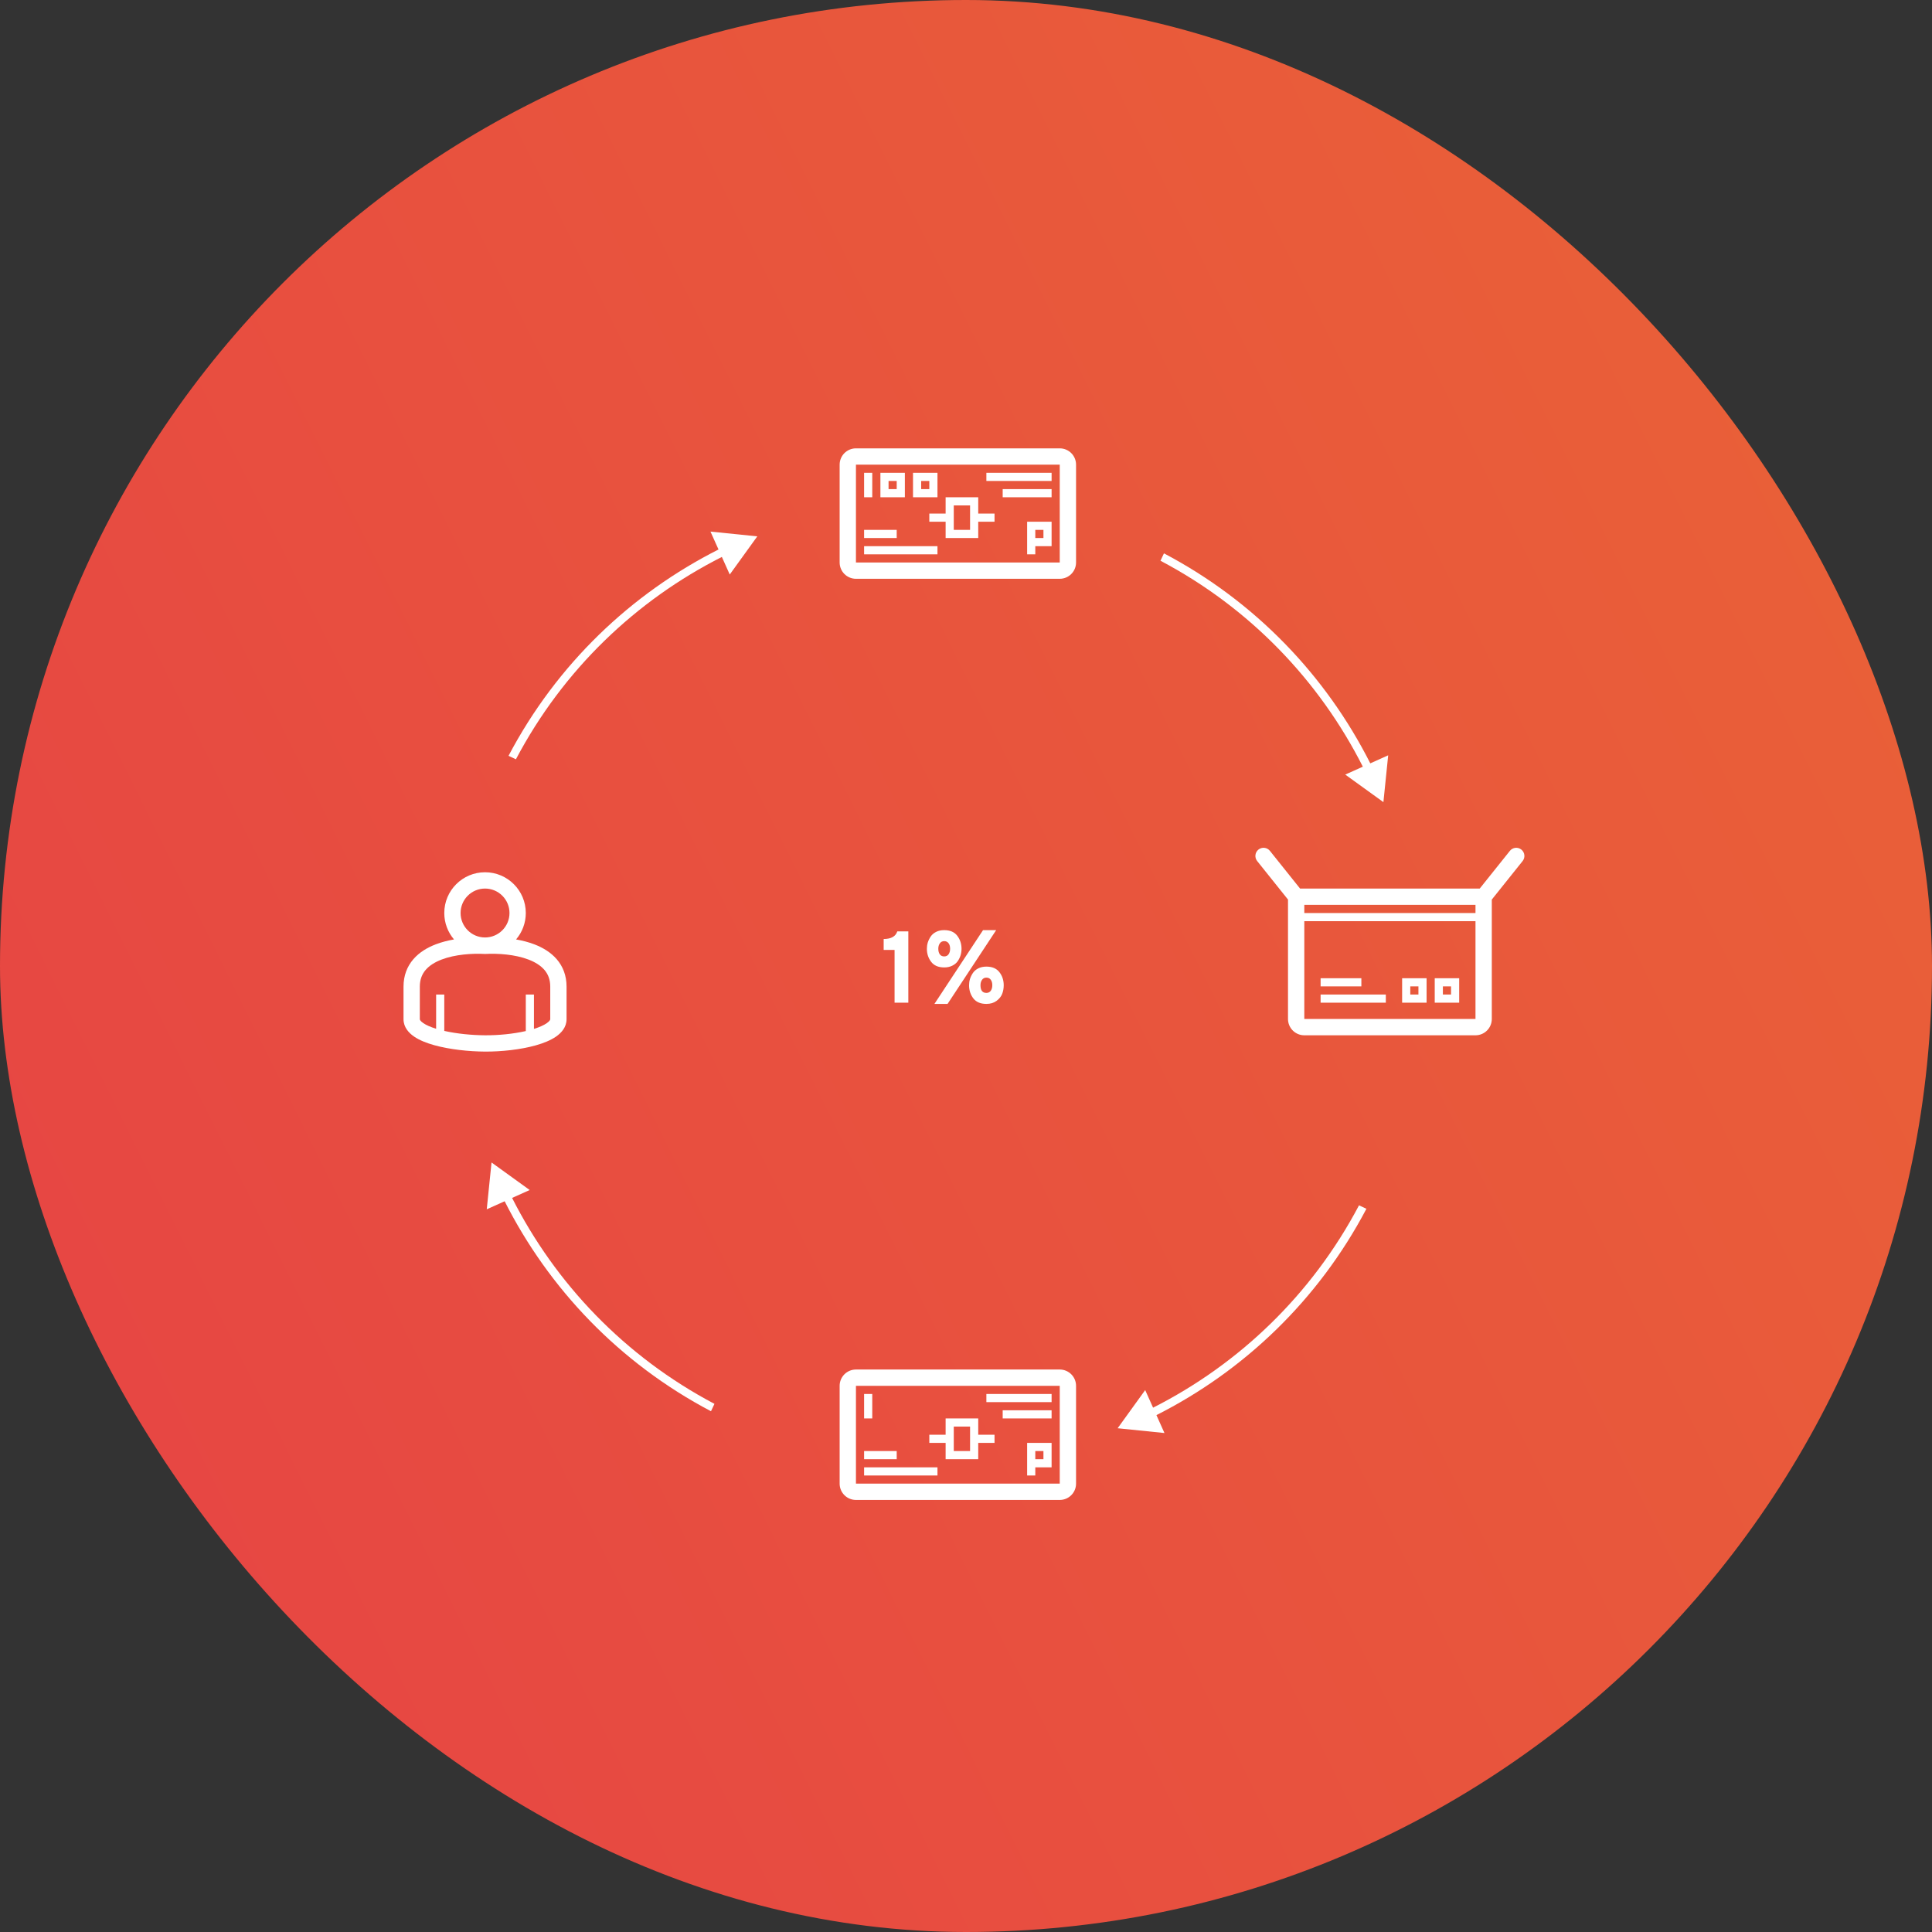 <svg width="474" height="474" viewBox="0 0 474 474" fill="none" xmlns="http://www.w3.org/2000/svg">
<rect x="0" y="0" width="474" height="474" fill="#333333" stroke="none"/>
<rect width="474" height="474" rx="237" fill="url(#paint0_linear)"/>
<path fill-rule="evenodd" clip-rule="evenodd" d="M254 134V136H252V128H258V134H254ZM256 132V130H254V132H256Z" fill="white"/>
<path d="M212 134H230V136H212V134Z" fill="white"/>
<path d="M220 130H212V132H220V130Z" fill="white"/>
<path fill-rule="evenodd" clip-rule="evenodd" d="M232 126H228V128H232V132H240V128H244V126H240V122H232V126ZM234 130H238V124H234V130Z" fill="white"/>
<path d="M242 116H258V118H242V116Z" fill="white"/>
<path d="M258 120H246V122H258V120Z" fill="white"/>
<path d="M214 116V122H212V116H214Z" fill="white"/>
<path fill-rule="evenodd" clip-rule="evenodd" d="M222 116H216V122H222V116ZM218 118V120H220V118H218Z" fill="white"/>
<path fill-rule="evenodd" clip-rule="evenodd" d="M224 116H230V122H224V116ZM226 120V118H228V120H226Z" fill="white"/>
<path fill-rule="evenodd" clip-rule="evenodd" d="M206 114C206 111.791 207.791 110 210 110H260C262.209 110 264 111.791 264 114V138C264 140.209 262.209 142 260 142H210C207.791 142 206 140.209 206 138V114ZM260 114L210 114V138H260V114Z" fill="white"/>
<path fill-rule="evenodd" clip-rule="evenodd" d="M129 224C129 226.474 128.101 228.739 126.612 230.485C128.131 230.748 129.656 231.135 131.09 231.683C133.141 232.469 135.118 233.629 136.594 235.343C138.102 237.095 139 239.33 139 242.053V250.056C139 252.011 137.732 253.41 136.416 254.32C135.075 255.248 133.313 255.944 131.451 256.467C127.702 257.521 123.009 258.023 118.988 257.999C114.984 257.975 110.3 257.475 106.555 256.434C104.696 255.918 102.933 255.232 101.591 254.312C100.273 253.409 99 252.015 99 250.056V242.053C99 239.33 99.898 237.095 101.406 235.343C102.882 233.629 104.859 232.468 106.91 231.683C108.344 231.135 109.869 230.748 111.388 230.485C109.899 228.739 109 226.474 109 224C109 218.477 113.477 214 119 214C124.523 214 129 218.477 129 224ZM125 224C125 227.314 122.314 230 119 230C115.686 230 113 227.314 113 224C113 220.686 115.686 218 119 218C122.314 218 125 220.686 125 224ZM104.438 237.952C103.56 238.972 103 240.279 103 242.053V250.056C103 250.094 103.007 250.434 103.852 251.013C104.566 251.502 105.632 251.976 107 252.398V244H109V252.925C112.08 253.62 115.756 253.98 119.012 253.999C122.254 254.018 125.923 253.664 129 252.963V244H131V252.43C132.363 252.005 133.427 251.525 134.141 251.031C134.988 250.445 135 250.098 135 250.056V242.053C135 240.279 134.44 238.972 133.562 237.952C132.652 236.895 131.317 236.053 129.66 235.419C126.318 234.14 122.131 233.883 119.105 234.042C119.035 234.046 118.965 234.046 118.895 234.042C115.869 233.883 111.682 234.14 108.34 235.419C106.683 236.053 105.348 236.895 104.438 237.952Z" fill="white"/>
<path fill-rule="evenodd" clip-rule="evenodd" d="M254 362V360H258V354H252V362H254ZM256 356V358H254V356H256Z" fill="white"/>
<path d="M230 360H212V362H230V360Z" fill="white"/>
<path d="M212 356H220V358H212V356Z" fill="white"/>
<path fill-rule="evenodd" clip-rule="evenodd" d="M228 352H232V348H240V352H244V354H240V358H232V354H228V352ZM238 356H234V350H238V356Z" fill="white"/>
<path d="M258 342H242V344H258V342Z" fill="white"/>
<path d="M258 346V348H246V346H258Z" fill="white"/>
<path d="M214 348V342H212V348H214Z" fill="white"/>
<path fill-rule="evenodd" clip-rule="evenodd" d="M210 336C207.791 336 206 337.791 206 340V364C206 366.209 207.791 368 210 368H260C262.209 368 264 366.209 264 364V340C264 337.791 262.209 336 260 336H210ZM210 340H260V364H210V340Z" fill="white"/>
<path fill-rule="evenodd" clip-rule="evenodd" d="M352 246V240H358V246H352ZM354 242H356V244H354V242Z" fill="white"/>
<path fill-rule="evenodd" clip-rule="evenodd" d="M344 240V246H350V240H344ZM348 242H346V244H348V242Z" fill="white"/>
<path d="M334 240H324V242H334V240Z" fill="white"/>
<path d="M324 244H340V246H324V244Z" fill="white"/>
<path fill-rule="evenodd" clip-rule="evenodd" d="M311.562 208.751L318.961 218H363.039L370.438 208.751C371.128 207.888 372.387 207.748 373.249 208.438C374.112 209.128 374.252 210.387 373.562 211.249L366 220.701V250C366 252.209 364.209 254 362 254H320C317.791 254 316 252.209 316 250V220.701L308.438 211.249C307.748 210.387 307.888 209.128 308.751 208.438C309.613 207.748 310.872 207.888 311.562 208.751ZM320 226V250H362V226H320ZM320 224H362V222H320V224Z" fill="white"/>
<path d="M120.592 285.203L119.42 296.691L123.812 294.719C134.632 316.133 151.946 334.396 174.434 346.238L175.285 344.425C153.245 332.798 136.267 314.894 125.639 293.899L129.954 291.962L120.592 285.203Z" fill="white"/>
<path d="M274.203 350.407L285.691 351.58L283.719 347.187C305.133 336.368 323.396 319.053 335.238 296.566L333.425 295.715C321.797 317.755 303.894 334.732 282.899 345.361L280.962 341.045L274.203 350.407Z" fill="white"/>
<path d="M336.188 187.28C325.368 165.866 308.054 147.604 285.566 135.762L284.715 137.574C306.755 149.202 323.733 167.106 334.361 188.1L330.046 190.037L339.408 196.796L340.58 185.309L336.188 187.28Z" fill="white"/>
<path d="M124.762 185.434C136.604 162.946 154.866 145.632 176.281 134.812L174.309 130.42L185.797 131.592L179.038 140.954L177.101 136.639C156.106 147.267 138.202 164.245 126.575 186.285L124.762 185.434Z" fill="white"/>
<path fill-rule="evenodd" clip-rule="evenodd" d="M228.453 235.975C229.153 236.892 230.22 237.35 231.653 237.35C232.403 237.35 233.061 237.208 233.628 236.925C234.211 236.642 234.661 236.267 234.978 235.8C235.295 235.333 235.528 234.85 235.678 234.35C235.828 233.833 235.903 233.308 235.903 232.775C235.903 231.558 235.553 230.492 234.853 229.575C234.153 228.658 233.086 228.2 231.653 228.2C230.903 228.2 230.245 228.342 229.678 228.625C229.111 228.908 228.67 229.283 228.353 229.75C228.036 230.217 227.795 230.708 227.628 231.225C227.478 231.725 227.403 232.242 227.403 232.775C227.403 233.992 227.753 235.058 228.453 235.975ZM231.653 234.65C231.186 234.65 230.828 234.483 230.578 234.15C230.328 233.8 230.203 233.342 230.203 232.775C230.203 232.242 230.328 231.8 230.578 231.45C230.828 231.083 231.186 230.9 231.653 230.9C232.12 230.9 232.478 231.075 232.728 231.425C232.978 231.758 233.103 232.208 233.103 232.775C233.103 233.308 232.978 233.758 232.728 234.125C232.478 234.475 232.12 234.65 231.653 234.65Z" fill="white"/>
<path d="M229.253 246.3H232.478L244.403 228.2H241.178L229.253 246.3Z" fill="white"/>
<path fill-rule="evenodd" clip-rule="evenodd" d="M238.803 244.95C239.503 245.85 240.57 246.3 242.003 246.3C243.003 246.3 243.836 246.05 244.503 245.55C245.17 245.05 245.628 244.475 245.878 243.825C246.128 243.175 246.253 242.475 246.253 241.725C246.253 240.492 245.903 239.425 245.203 238.525C244.503 237.608 243.436 237.15 242.003 237.15C241.253 237.15 240.595 237.292 240.028 237.575C239.461 237.858 239.02 238.233 238.703 238.7C238.386 239.167 238.145 239.658 237.978 240.175C237.828 240.675 237.753 241.192 237.753 241.725C237.753 242.958 238.103 244.033 238.803 244.95ZM243.078 243.075C242.828 243.425 242.47 243.6 242.003 243.6C241.036 243.6 240.553 242.975 240.553 241.725C240.553 241.192 240.678 240.75 240.928 240.4C241.178 240.033 241.536 239.85 242.003 239.85C242.47 239.85 242.828 240.025 243.078 240.375C243.328 240.708 243.453 241.158 243.453 241.725C243.453 242.258 243.328 242.708 243.078 243.075Z" fill="white"/>
<path d="M219.475 233.05V246H222.85V228.5H220.15C219.733 229.75 218.616 230.375 216.8 230.375V233.05H219.475Z" fill="white"/>
<defs>
<linearGradient id="paint0_linear" x1="-59" y1="686" x2="778.1" y2="269.466" gradientUnits="userSpaceOnUse">
<stop stop-color="#E63B48"/>
<stop offset="1" stop-color="#EA6B33"/>
</linearGradient>
</defs>
</svg>
